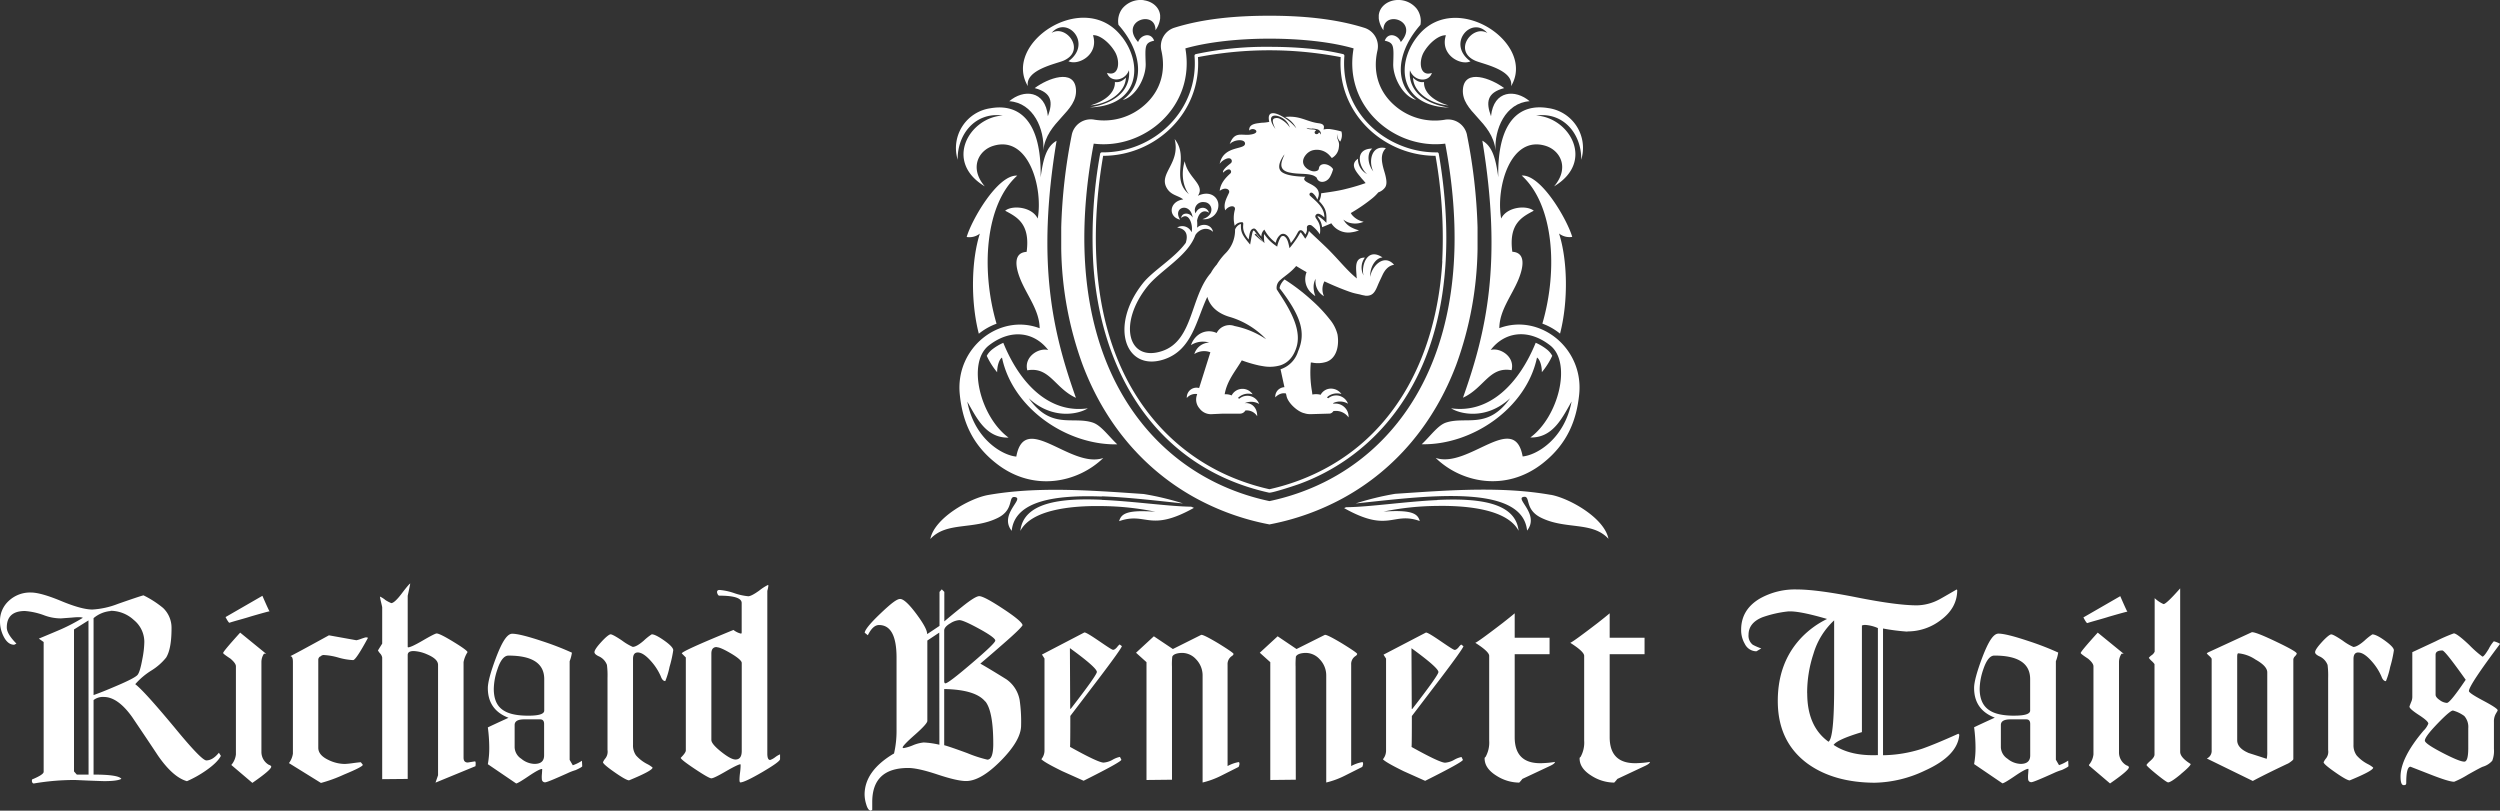 <svg xmlns="http://www.w3.org/2000/svg" viewBox="0 0 794.88 257.75"><rect x="0" y="0" width="794.88" height="257.75" fill="#333333" stroke="none"/><defs><style>.abcbe361-23dc-41c3-922a-8d3134c7f982{fill:#fff;}</style></defs><title>mnllogo</title><g id="bb269eae-927a-48bd-9b74-56d519d14644" data-name="Layer 2"><g id="b3884ef2-1679-4ac7-b6a3-be8451328903" data-name="Layer 1"><path class="abcbe361-23dc-41c3-922a-8d3134c7f982" d="M458.59,83.08c-1.81,30.63-15.82,58.55-45.63,69.7a70.07,70.07,0,0,1-9.34,2.77,70.37,70.37,0,0,1-9.33-2.77A65.28,65.28,0,0,1,367,133.64c-19.45-23-21.14-55.59-16.25-84.1,16.6,0,31.33-13.64,30.14-31.38a119.76,119.76,0,0,1,45.39,0c-1.19,17.75,13.54,31.35,30.14,31.38a148.58,148.58,0,0,1,2.13,33.54m-1.71-34.63a29.62,29.62,0,0,1-10.72-1.92C434.07,42,426.4,30.83,427.45,17.78a.55.55,0,0,0-.43-.58,80.56,80.56,0,0,0-11.67-1.82c-3.59-.32-7.6-.49-11.73-.49a106.8,106.8,0,0,0-23.4,2.31.55.55,0,0,0-.42.58c1.44,17.52-13.18,30.87-29.46,30.66a.55.55,0,0,0-.55.46h0a149.5,149.5,0,0,0-2.22,34.25c2.08,35.35,20.38,65.64,55.94,73.5h.11c1.26,0,8.44-2.37,9.72-2.85a66.34,66.34,0,0,0,27.71-19.46c19.81-23.45,21.41-56.43,16.41-85.45a.54.54,0,0,0-.58-.45"/><path class="abcbe361-23dc-41c3-922a-8d3134c7f982" d="M456.12,113.45c-9,23.92-27.6,40.59-52.49,45.88h0c-24.9-5.3-43.47-22-52.5-45.88-8.07-21.4-7.6-45.57-3.38-67.78,16,2,32.43-11.67,29.14-30.28,7.22-2.07,17-3.1,26.75-3.1s19.51,1,26.74,3.1C427.08,34,443.52,47.65,459.51,45.67c4.21,22.21,4.69,46.38-3.39,67.78m10.32-70.52a6.14,6.14,0,0,0-7.17-4.84,19.37,19.37,0,0,1-16-4.69c-5.08-4.5-6.81-10.76-5.31-17.32a6.15,6.15,0,0,0-4.14-7.23C424.3,5.85,413.59,5,403.63,5h0c-10,0-20.67.81-30.23,3.81a6.16,6.16,0,0,0-4.15,7.23c1.51,6.56-.22,12.82-5.3,17.32a19.34,19.34,0,0,1-16,4.69,6.15,6.15,0,0,0-7.18,4.84,173.35,173.35,0,0,0-3.35,29.42v6.73A112,112,0,0,0,344.23,116c6.81,18.06,18.89,33,35.89,42.34a80,80,0,0,0,23.23,8.35l.27.06h0l.27-.06a80,80,0,0,0,23.22-8.35c17-9.33,29.08-24.28,35.9-42.34a112,112,0,0,0,6.78-36.87V72.25a173.33,173.33,0,0,0-3.36-29.32"/><path class="abcbe361-23dc-41c3-922a-8d3134c7f982" d="M358,24.68a6,6,0,0,1-1.21.95,3.37,3.37,0,0,1-2.31.45c.15,2.77-2.22,5.82-7.8,7.44,4.34-.37,8.22-2.42,10.11-5.27A7.06,7.06,0,0,0,358,24.68"/><path class="abcbe361-23dc-41c3-922a-8d3134c7f982" d="M356.78,11.8c-.24-.31-.49-.62-.75-.92-12.08-14-37.27,3-29.22,16.5-.9-5.23,9.19-7.14,11.37-8.1,7.28-3.21.81-11.64-3.83-8.81,4.91-5.7,13.15,3.34,5.37,9,3.11,1.48,9.76-2.08,7.8-8.28,2.25-.14,5.36,2.49,7,5.32,1.75,3,1.32,8-2.54,6.65.65,2.08,2.95,2.59,4.8,1.66a4.45,4.45,0,0,0,2.17-2.5,8.93,8.93,0,0,1-2.17,7c-2.47,2.81-6.59,4.27-10.31,4.84,4.63-.14,8-1.37,10.31-3.27,5.51-4.54,4.78-12.9,0-19.12"/><path class="abcbe361-23dc-41c3-922a-8d3134c7f982" d="M363.67.06a7.51,7.51,0,0,0-6.89,2.74,6.6,6.6,0,0,0-1.16,5.1c.4.46.79.92,1.16,1.39,6.45,8.19,7,17.57.19,22.49,4.15-1,7.42-7.17,7.3-11.5-.17-5.62-.36-6.67,2.69-7.34-1.1-2.93-4.37-1.74-5.1.43-6-6.85,5.69-10.39,5.52-3.75a8.1,8.1,0,0,0,1.49-3.75v-1c-.26-2.64-2.56-4.43-5.2-4.78"/><path class="abcbe361-23dc-41c3-922a-8d3134c7f982" d="M323.12,145.17c-4.42-.39-13.3-5.54-15.56-17.46,2.92,5.09,5.91,11.6,13.12,11.43-9-6.58-13.32-23.8-6.29-29.29s14.5-4.3,18.89,1.45c-3-.84-7.77,2.12-6.65,6.45,7.09-1.27,8.74,5.67,15.46,8.74-7.38-20.81-12.61-42.91-6.15-81.73-3.2,1.82-4.26,5.66-5.07,11.65.34-17.67-6.59-23.6-15.88-22A12.78,12.78,0,0,0,304.5,50.8c-.18-7.83,5.39-15.29,14.35-14.07-10.6.59-18.9,14.62-5.73,22.53-5-5.84-2-11.44,2.68-12.88,11.27-3.5,15.9,13.37,14.14,23.11-1.82-3.77-8.1-4.33-10.35-2.49,3.56,1.92,8.05,4,6.83,13.08-4.24.26-3.67,4.64-1.92,8.87,2.11,5.11,6,9.79,6.06,15.42-12.78-4.86-26.88,6.21-25.4,21,.79,7.87,3.48,15.65,11.64,22,11.77,9.23,25.93,6.07,34-1.75-10.35,3.57-25-15-27.66-.46"/><path class="abcbe361-23dc-41c3-922a-8d3134c7f982" d="M307.35,75.35a5.39,5.39,0,0,0,4.2-1.08c-2.64,8.2-3.05,21.27-.33,31.84a19.52,19.52,0,0,1,5.14-3l.49-.19c-5.05-17.23-3.59-37.94,6.58-47.08-6.32-.36-14.63,14.38-16.08,19.54"/><path class="abcbe361-23dc-41c3-922a-8d3134c7f982" d="M347.54,134.39c-6.45-2.17-13.25,2.36-20.45-7.77,7.76,7.17,16.23,4.89,18.78,3.21C333.62,131.56,324.28,122,319,109a16.62,16.62,0,0,0-3.58,2.14,6.8,6.8,0,0,0-1.68,2,23.72,23.72,0,0,0,3.3,5.22c0-2,.65-4.12,1.55-4.66,3.37,16.16,20.63,27.91,36.65,27.58-2.76-2.6-5.15-6-7.67-6.87"/><path class="abcbe361-23dc-41c3-922a-8d3134c7f982" d="M320.9,32.18c7.74.51,11.26,9,10.82,15.63,1-9.31,11-12.23,10.38-19.49-.56-6.59-9-3.41-13.11-.31,5.63,1.48,5.77,4.63,4.19,8.94-.84-8.37-7.8-8.61-12.28-4.77"/><path class="abcbe361-23dc-41c3-922a-8d3134c7f982" d="M450.47,29.35a8.93,8.93,0,0,1-2.17-7,4.48,4.48,0,0,0,2.17,2.5c1.85.93,4.15.42,4.8-1.66-3.86,1.32-4.29-3.64-2.54-6.65,1.64-2.83,4.74-5.46,7-5.32-2,6.2,4.7,9.76,7.81,8.28-7.78-5.66.46-14.7,5.37-9-4.64-2.83-11.12,5.6-3.83,8.81,2.18,1,12.27,2.87,11.37,8.09,8.05-13.48-17.15-30.47-29.22-16.49-.26.3-.51.61-.75.92-4.77,6.22-5.51,14.57,0,19.12,2.3,1.89,5.68,3.13,10.31,3.27-3.72-.56-7.84-2-10.31-4.84"/><path class="abcbe361-23dc-41c3-922a-8d3134c7f982" d="M452.78,26.08a3.37,3.37,0,0,1-2.31-.45,6,6,0,0,1-1.21-.95,7.06,7.06,0,0,0,1.21,3.57c1.89,2.84,5.77,4.9,10.1,5.27-5.57-1.62-7.95-4.67-7.79-7.44"/><path class="abcbe361-23dc-41c3-922a-8d3134c7f982" d="M450.47,9.29c.37-.47.76-.93,1.16-1.39a6.6,6.6,0,0,0-1.16-5.1A7.52,7.52,0,0,0,443.58.06c-2.65.35-4.95,2.15-5.2,4.8v1a7.92,7.92,0,0,0,1.49,3.76c-.17-6.64,11.53-3.1,5.52,3.75-.74-2.17-4-3.36-5.1-.43,3,.67,2.86,1.72,2.69,7.34-.12,4.33,3.15,10.46,7.3,11.5-6.84-4.92-6.26-14.29.19-22.49"/><path class="abcbe361-23dc-41c3-922a-8d3134c7f982" d="M502.75,50.8a12.78,12.78,0,0,0-10.49-16.43c-9.3-1.56-16.22,4.37-15.88,22-.81-6-1.87-9.83-5.07-11.65,6.45,38.82,1.23,60.92-6.15,81.73,6.72-3.07,8.37-10,15.45-8.74,1.13-4.33-3.68-7.29-6.64-6.44,4.39-5.76,11.87-6.93,18.89-1.46s2.67,22.72-6.29,29.29c7.21.17,10.2-6.34,13.12-11.43-2.26,11.92-11.14,17.07-15.56,17.46-2.63-14.53-17.31,4-27.66.46,8,7.82,22.2,11,34,1.75,8.16-6.4,10.85-14.18,11.64-22,1.48-14.74-12.62-25.83-25.4-21,.05-5.63,3.94-10.31,6.06-15.42,1.74-4.23,2.32-8.61-1.92-8.87C479.61,71,484.1,68.92,487.66,67c-2.25-1.84-8.53-1.28-10.36,2.49-1.75-9.74,2.88-26.61,14.15-23.11,4.63,1.44,7.68,7,2.67,12.88,13.18-7.91,4.88-21.94-5.73-22.53,9-1.22,14.54,6.24,14.36,14.07"/><path class="abcbe361-23dc-41c3-922a-8d3134c7f982" d="M499.9,75.35c-1.45-5.16-9.76-19.9-16.08-19.54C494,65,495.44,85.66,490.4,102.89l.49.19a19.46,19.46,0,0,1,5.13,3c2.73-10.57,2.32-23.64-.32-31.84a5.39,5.39,0,0,0,4.2,1.08"/><path class="abcbe361-23dc-41c3-922a-8d3134c7f982" d="M488.69,113.68c.89.54,1.58,2.63,1.54,4.66a23.54,23.54,0,0,0,3.31-5.21,6.56,6.56,0,0,0-1.68-2,16.28,16.28,0,0,0-3.58-2.15c-5.31,13-14.65,22.57-26.9,20.84,2.54,1.68,11,4,18.78-3.21-7.2,10.13-14,5.6-20.45,7.77-2.53.85-4.91,4.27-7.67,6.87,16,.33,33.27-11.42,36.65-27.58"/><path class="abcbe361-23dc-41c3-922a-8d3134c7f982" d="M486.35,32.18c-4.48-3.84-11.44-3.6-12.28,4.77-1.58-4.31-1.44-7.46,4.19-8.94-4.16-3.1-12.56-6.28-13.12.31-.61,7.26,9.39,10.18,10.38,19.49-.43-6.61,3.09-15.12,10.83-15.63"/><path class="abcbe361-23dc-41c3-922a-8d3134c7f982" d="M350.29,157.8c8.89.33,18.33,1.51,25.87,2.27a91,91,0,0,0-12.53-3c-4.44-.3-8.89-.62-13.34-.87-12.21-.68-24.4-.87-36.08,1.18-5.77,1-17.1,7.25-18.41,14,5.16-5.61,13.64-2.82,21.48-6.73,5.44-2.72,3-7.22,5.62-6.57s-5.28,5.56-1.23,10.7c1-9.68,14.07-11.44,28.62-10.91"/><path class="abcbe361-23dc-41c3-922a-8d3134c7f982" d="M350.29,158.9c-13.07-.57-24.84.82-25.87,9.9,3.43-6.5,15.29-8.06,25.87-7.89a88,88,0,0,1,17.07,1.8c-8.82-.64-10.85.52-11.53,3,8.68-3.07,9.56,3.72,23.78-4.23l-.83-.37c-7.32-.1-18.3-1.73-28.49-2.17"/><path class="abcbe361-23dc-41c3-922a-8d3134c7f982" d="M493,157.33c-11.68-2.05-23.87-1.86-36.08-1.18-4.45.25-8.91.57-13.34.86a90.72,90.72,0,0,0-12.53,3.06c7.54-.76,17-1.94,25.87-2.27,14.55-.53,27.64,1.23,28.62,10.9,4.05-5.13-3.77-10.07-1.23-10.69s.18,3.85,5.62,6.57c7.83,3.91,16.32,1.12,21.48,6.73-1.32-6.73-12.64-13-18.41-14"/><path class="abcbe361-23dc-41c3-922a-8d3134c7f982" d="M457,159c-10.4.49-21.63,2.21-29,2.27-.22.09-.43.19-.63.29,14.35,8.06,15.35,1,24.05,4.1-.67-2.44-2.7-3.6-11.52-3a88,88,0,0,1,17.07-1.8c10.58-.17,22.44,1.39,25.87,7.89-1-9.07-12.79-10.4-25.87-9.79"/><path class="abcbe361-23dc-41c3-922a-8d3134c7f982" d="M420.06,61.45a5.33,5.33,0,0,1-.65,2.49c2.43,2.54,2.39,3.88,2.33,6.91a15.92,15.92,0,0,0-2.37-2c-1.35-.32.66.48,1,3.39.79-.33,1.59-.67,2.38-1l.55-.25a6.4,6.4,0,0,0,6.53,2.85,8.6,8.6,0,0,0,2.27-.61,10.54,10.54,0,0,1-2.27-.85,6.13,6.13,0,0,1-2.71-2.58A5.28,5.28,0,0,0,429.86,71a6.81,6.81,0,0,0,3.72-.49,6.56,6.56,0,0,1-3.72-2.19,4.13,4.13,0,0,1-.37-.59l.37-.21a52.87,52.87,0,0,0,6.33-4.36,13.91,13.91,0,0,0,2.05-2,4.34,4.34,0,0,0,2.18-1.61c.58-.94.45-2.08.14-3.5s-.74-2.33-1.05-4.1-.21-3.5,1.14-4.84c-4.68-1.15-5.58,4.35-4,7.39-1.69-2-2.22-5.71-.33-7.26-6.23.07-3.81,6.54-1.59,8.13a5.27,5.27,0,0,1-2.95-4.9c-2.89,1.94-.28,4.43,1.19,6.31a16.85,16.85,0,0,1,1.23,1.43c-1.37.49-2.81.94-4.3,1.35-.86.24-1.75.46-2.65.68-1.44.34-2.93.59-4.43.82l-2.72.39"/><path class="abcbe361-23dc-41c3-922a-8d3134c7f982" d="M401.58,77c-.45-.39-.91-.78-1.35-1.18l-1.36-1.25.46-.26.9,1.07L401.58,77h0Zm34.1,11c-.23-2.61,1.46-6,3.9-6.14-5.15-3.51-6.88,3.18-6,5.75a5.26,5.26,0,0,1,.38-5.7c-3.47-.06-2.76,3.47-2.64,5.85,0,.28.06.53.1.78-.54-.43-1.07-.9-1.6-1.39-2.35-2.21-4.58-4.92-7.08-7.44l-.09-.1c-1.82-1.81-3.73-3.56-5.56-5.29l-.92-.88A6.21,6.21,0,0,1,415,75.9h0l0,0-.7-1.08c-1.4-1.73.25-1.42-4.3,4.09-.28-1.27-.51-2.87-1.44-3.62a.87.87,0,0,0-1.41.24,9.12,9.12,0,0,0-1.06,2.88,13.89,13.89,0,0,1-4.14-4v0h0v0h0l0,0a4.07,4.07,0,0,0-.06,1.2h0v.08c0,.57.11,1.17.14,1.61l-.39-.44h0l-1.35-1.62-.89-1.07c-1.07-1.49-1-1.48-1.92,3.59-2.09-2.5-2.95-3.66-2.93-5.8,0-.62.09-.79-.24-.68a3,3,0,0,0-1.62,1.72,10.35,10.35,0,0,1-3.15,7.65,19.88,19.88,0,0,0-2.66,3.46A13.88,13.88,0,0,0,385,86.78c-6.59,7.52-5.51,21.48-15.48,24.83-10.87,3.66-14.11-8.73-4.72-20.51,4.14-5.19,12.92-9.66,15.28-16.38,1.07-1.7,3.57-2.88,5.61-1-.49-2.51-3.68-2.83-5.08-1.3a10.24,10.24,0,0,0,0-2.28c.6-3,2.47-3.45,3.81-2.48-.66-2.11-3.35-2.18-4.31.18a2.58,2.58,0,0,1,2.71-3.58c2.74.06,3.7,4.21-.5,5.41a4.44,4.44,0,0,0,5-5.18c-.47-2.25-3-3.88-6.46-2.23,2.48-3.61-3.27-5.69-4.17-11-1.21,3.83-.62,8,1.34,10.49-5.92-5,.17-11.63-4.55-17.54,1.9,7.7-5.08,10.85-2.57,15.46,1.35,2.46,3.6,2.41,5.31,3.73-4.56.65-4.87,5.54-1,6.45-2.57-4,3.28-5.77,4-.64-.88-1.73-3.47-1.74-3.67.09,2.66-2.2,3.9,2.77,3.29,4.53a3.18,3.18,0,0,0-4.56-1.48c2.79.39,3.58,2.23,2.73,4.87-3.6,4.92-10.4,8.8-13.59,12.8-10.93,13.72-5.51,28.35,6.75,24.22,8.92-3,10.2-12.54,13.7-19.85.8,2.87,3.17,5.33,7.51,6.49a26.33,26.33,0,0,1,8.89,4.83c.46.38.92.78,1.35,1.19s.64.63.94.95l-.94-.6c-.44-.27-.9-.53-1.35-.78a27.7,27.7,0,0,0-7.73-2.81,4.59,4.59,0,0,0-5.7,2.21c-3.31-1.5-6.91.24-8.17,3.87a7,7,0,0,1,5.8-.82,5.12,5.12,0,0,0-4.73,3.65,5.64,5.64,0,0,1,5.1-.56l-3.58,11.37a3.08,3.08,0,0,0-3.91,3.16,3.62,3.62,0,0,1,3.3-1.25l-.18.59a4.28,4.28,0,0,0,.93,4,4.49,4.49,0,0,0,3.72,1.81l3.65-.17h5.45a1.93,1.93,0,0,0,1.74-1,3.88,3.88,0,0,1,3.76,1.82c.07-3-2.1-4.45-4-4.13v0a5,5,0,0,1,4.54.18l.11.07-.11-.24a4,4,0,0,0-6.24-1.44l-.42-.24a4.65,4.65,0,0,1,4.68-1.17,3.88,3.88,0,0,0-6.68.36,4.84,4.84,0,0,0-2.21-.37c.72-4.32,3.44-7.38,5.44-10.78a41,41,0,0,0,5.43,1.61c.45.09.91.17,1.35.24a12.09,12.09,0,0,0,5.54-.29c2.25-.76,4.05-2.49,5.06-5.71,1.63-5.17-1.51-11.12-5.06-16.55L405.94,92a3.13,3.13,0,0,1,1.18-3c1.23-1.17,3.2-2.27,5-4.42,1.09.67,2.19,1.32,3.31,1.95a5.94,5.94,0,0,0,1.73,6.79,7.83,7.83,0,0,0,1.05.83c-.86-2.4-.62-4.3.11-5.5a5.45,5.45,0,0,0,2.64,5.53,5.33,5.33,0,0,1,.14-4.72c.57.26,1.14.53,1.71.78,2.08.93,4.18,1.78,6.32,2.54l.76.25c.88.27,1.67.42,2.53.6v0a8.79,8.79,0,0,0,1.38.31l.2.06v0a3.59,3.59,0,0,0,1.83-.21c1-.44,1.56-1.45,2.12-2.8s.84-1.87,1.59-3.49,1.84-3,3.71-3.32c-3.18-3.62-7.06.38-7.55,3.75"/><path class="abcbe361-23dc-41c3-922a-8d3134c7f982" d="M423.94,128.28l-.07-.11a4.94,4.94,0,0,1,4.73.2,4,4,0,0,0-5.82-2.07,4.84,4.84,0,0,0-.46.33l-.41-.27a3.49,3.49,0,0,1,.87-.69,4.91,4.91,0,0,1,3.73-.39,4.09,4.09,0,0,0-3.73-1.7,3.73,3.73,0,0,0-2.88,1.94,5.55,5.55,0,0,0-2.62-.07c-.06-.38-.1-.74-.15-1.09a34.53,34.53,0,0,1-.35-9.09l.35,0a9,9,0,0,0,4.58-.21,4.62,4.62,0,0,0,1.07-.52c2.43-1.58,3-5.13,2.48-8.21a12.06,12.06,0,0,0-2.48-4.81,45.63,45.63,0,0,0-5.65-6,63.21,63.21,0,0,0-8.7-6.67,6.24,6.24,0,0,0-1.31,1.79,4.06,4.06,0,0,0-.28,1l.28.35c6.71,8.78,8.1,13.94,5.61,19.71a8.62,8.62,0,0,1-5.58,5.71l1.24,5.69a3.29,3.29,0,0,0-1.27.34,3,3,0,0,0-1.64,2.9,4.2,4.2,0,0,1,1.64-1.11,3.08,3.08,0,0,1,1.75-.12l.18.78c.4,2.16,3.52,5.06,5.72,5.51a5.16,5.16,0,0,0,1.82.27h.54l5.44-.16.21,0a1.56,1.56,0,0,0,1.15-.79,4.93,4.93,0,0,1,4.85,2,4.19,4.19,0,0,0-4.84-4.35"/><path class="abcbe361-23dc-41c3-922a-8d3134c7f982" d="M407.12,37.2a5.41,5.41,0,0,1,3,3.37,7.76,7.76,0,0,0-3-2.7,2.2,2.2,0,0,0-2.07-.16c-.6.41-.44,1.37.47,3.31-2.95-4.14-.69-4.9,1.6-3.82m10,3.67a6,6,0,0,1,1.48.19A1.6,1.6,0,0,1,420,42.79c-.18-.23-.38-.69-.67-.65a.76.76,0,0,1-1.08.43.55.55,0,0,1,.16-1c0-.35-.55-.38-1.23-.42s-1.49-.08-1.77-.5a5.34,5.34,0,0,0,1.77.26m-25.6,9.93a.9.9,0,0,1-.26,1.07c-1.43,1.14-2.67,2.24-2.45,3,.3-.32,1.82-1.64,2.42-.74a.75.75,0,0,1-.12,1c-1.59,1.43-3.14,3.19-3.36,5.51,1.9-1.42,3.4-.37,2.94.65-.76,1.69-1.84,3.47-1.19,5.56,1.23-1.68,3.31-1.68,3.09-.29a10.09,10.09,0,0,0-.07,5.2A2.76,2.76,0,0,1,395,70.66c.94.32-.93,2,2,5.49.33-1.76.35-3,1.34-3.41.77-.32,1.09.37,1.92,1.49a11.92,11.92,0,0,0,.81,1,2.78,2.78,0,0,1,.54-1.79A5,5,0,0,1,402,73a12.42,12.42,0,0,0,3.65,4.2,4.11,4.11,0,0,1,1.52-2.62c1.24-.77,2.73.37,3.25,2.71,2.25-2.73,2.12-3.93,3-4.08.71-.12,1.18.68,1.62,1.35,1.06-1.66,0-2.31.86-2.91a1.15,1.15,0,0,1,1.3.18,11.28,11.28,0,0,1,2.45,2.67c.71-4.55-2.28-5-1.21-6.24.72-.81,2,.24,2.64.88.07-2.77-2-4.62-3.88-6.3l-.66-.61a.56.56,0,0,1,.66-.9l.07,0a5,5,0,0,1,1.57,2.14c1.24-2.56-.14-3.82-1.64-4.68s-3.32-1.42-2.15-2.58c-3.4-.1-6.36-.52-7.64-1.63l-.22-.24c-.65-.78-.59-1.93,0-3.26a11,11,0,0,1,1.21-2c-.34,1.25-2.95,5.07,2,5.84,2.25.48,4.95.18,6.81.76a3.38,3.38,0,0,1,1.44.83c.52,1.7,2.53,1.66,3.72.42a3.57,3.57,0,0,0,.49-.65,10.51,10.51,0,0,0,1-2.49,3.2,3.2,0,0,0-1-1c-1-.68-2.37-.85-3.1-.14s0,1.41-1.32,1.76a2.5,2.5,0,0,1-1.23,0c-1.91-.48-4.32-2.59-1.85-5.37a4.33,4.33,0,0,1,1.85-1.21,5.44,5.44,0,0,1,5.65,1.73,8.18,8.18,0,0,1,.59.69,4.34,4.34,0,0,0,2.25-3.46c.34-2.1-.79-2.24-.58-4.3a3.71,3.71,0,0,0,1,2.53,4.23,4.23,0,0,0,.39-3.22,30.1,30.1,0,0,0-3.7-.77,6.27,6.27,0,0,0-2,.15c.21-.74.49-1.77-1.61-2a13.61,13.61,0,0,1-2-.42c-2.66-.74-4.78-2-8.62-1.57a8,8,0,0,1,3.59,3.62,16.15,16.15,0,0,0-5-4.07c-2.34-1.2-4.37-1.24-3.6,2a12.6,12.6,0,0,1-1.94.27c-.45,0-.9.07-1.35.13-1.72.2-3.23.64-3.08,2.38,1.34-1.48,4.33.87.05,1.31-2.6.26-4.77-1.11-6.26,3,1.41-1.54,4.79-1.7,4.87-.24.12,2.19-6.8.48-8.06,6.5.86-1.26,3.22-2.5,3.78-1.24"/><path class="abcbe361-23dc-41c3-922a-8d3134c7f982" d="M783.52,242.16c-1,0-3.09-.85-6.4-2.53q-6.14-3.15-6.13-4.15,0-1.26,4.15-5.54c2.76-2.85,4.39-4.19,4.87-4a11,11,0,0,1,3.51,1.71,5.24,5.24,0,0,1,1.27,3.88v6.31c0,2.88-.42,4.33-1.27,4.33M784,216.1q-5,7.4-6,7.39a4.22,4.22,0,0,1-2.29-.9c-.88-.6-1.31-1.17-1.31-1.71V208.17q0-1.35,2.16-1.35.81,0,7.39,9.28m9.83,10.37a1.34,1.34,0,0,0,.36-.63q0-.63-4.6-3.07T785,219.71q0-1.8,9.91-15a7.44,7.44,0,0,0-2-.81,11.21,11.21,0,0,0-1.62,2.43c-1,1.63-1.63,2.44-2,2.44a34.61,34.61,0,0,1-4.19-3.7q-3.92-3.69-4.91-3.69a54.35,54.35,0,0,0-5.77,2.52L767,207.36V221.6a4,4,0,0,1-.41,1.71c-.33.85-.5,1.3-.5,1.36,0,.48,1,1.36,3,2.66s3,2.2,3,2.75a6.43,6.43,0,0,1-1.53,2.25q-7.31,8.65-7.3,14.6c0,1.81.33,2.71,1,2.71s.81-.24.81-.72q0-5.14,1.35-5.14l6.23,2.43c4,1.57,6.52,2.35,7.66,2.35a29.14,29.14,0,0,0,4.37-2.26q4-2.25,4.73-2.52a6.36,6.36,0,0,0,3-1.89,8.57,8.57,0,0,0,.54-3.79v-8.57a4.88,4.88,0,0,1,.9-3.06m-44-19q1.8,0,4.32,2.88a18,18,0,0,1,3,4.69q.54,1.53,1.44,1.53a24.42,24.42,0,0,0,1.35-4.5,37.61,37.61,0,0,0,1.18-5.3c0-.71-1-1.73-2.84-3.07s-3.24-2-4-2a18.06,18.06,0,0,0-2.52,2c-1.57,1.36-2.74,2-3.52,2a17.12,17.12,0,0,1-3.38-2c-2-1.35-3.23-2-3.65-2s-1.46.79-2.93,2.39-2.21,2.69-2.21,3.29q0,.63,1.26,1.26a4.86,4.86,0,0,1,2.71,2.79,27.17,27.17,0,0,1,.18,4.15v22.9a3.5,3.5,0,0,1-.63,2.61,5,5,0,0,0-.81,1.27c0,.42,1.23,1.48,3.69,3.2s4,2.57,4.6,2.57q7.49-3.08,7.48-4.06a7.93,7.93,0,0,0-1.62-1.08,12,12,0,0,1-3.65-2.8,5.41,5.41,0,0,1-1-3.33V209.52c0-1.38.51-2.07,1.54-2.07m-35,31.91q-3.52-1.53-3.52-4V208.8c0-.72.12-1.08.35-1.08a11.68,11.68,0,0,1,5.49,2c2.48,1.38,3.72,2.74,3.72,4.06v25.15a9.32,9.32,0,0,1-.18,2.34c-1.26-.41-3.22-1.05-5.86-1.89m-13.17,1.79,14.61,7.14q3.87-2.08,10.73-5.33a4.76,4.76,0,0,0,1.26-.73q.9-.63.9-.9v-31.7a1.66,1.66,0,0,1,.54-1c.36-.39.54-.68.54-.86,0-.42-2.13-1.66-6.4-3.7S717,201,716,201l-13.52,6.24a5.13,5.13,0,0,0-.82.45c0,.12.26.41.77.86s.77.8.77,1v29a2.64,2.64,0,0,1-1.54,2.62m-8.24,4.93q3.11-2.57,3.11-3.19-3.35-2.08-3.34-3.88V187.07q-4.41,5-5.29,5a9.84,9.84,0,0,1-2.82-1.89v17a2.6,2.6,0,0,1-1,1.17,4.4,4.4,0,0,0-.86.81,5.92,5.92,0,0,0,.9,1,5.76,5.76,0,0,1,.91,1v28.76c0,.54-.42,1.19-1.27,1.94s-1.26,1.22-1.26,1.4,1.07,1.21,3.2,2.93,3.35,2.57,3.65,2.57q.9,0,4-2.57m-16.91-51.71q-.09-.08-6,1.63c-.72.24-1.85.57-3.38,1s-2.66.75-3.38,1q-.27.09-1.26-1.8l11.72-6.76c1.56,3.6,2.34,5.26,2.34,5m-12.26,48.87,6.67,5.68q6-4.15,6-5.14,0-.36-.81-.63a4.73,4.73,0,0,1-2.34-4.15V210.51a4.72,4.72,0,0,1,.72-2.52q.09-.27.81-.09l-8.29-6.76c-3.61,4-5.41,6.13-5.41,6.49q0,.27,2.34,1.8,1.71,1.44,1.71,2.43v28a6.15,6.15,0,0,1-1.44,3.34m-9.73-35.7a90.86,90.86,0,0,0-9.56-3.7c-4.69-1.56-7.84-2.34-9.47-2.34s-3.21,2.52-5.14,7.56q-2.61,6.93-2.61,9.71,0,6.93,6.58,9.45-5.33,2.43-6.58,3.06a50.62,50.62,0,0,1,.45,6.39,28.28,28.28,0,0,1-.45,5.31l9,6.12c.37,0,1.7-.78,4-2.35s3.74-2.31,4.28-2.25q0,.45-.09,1.62a8.75,8.75,0,0,0,0,1.81,1,1,0,0,0,1,.81c.54,0,2.92-1,7.12-2.89a17.78,17.78,0,0,1,2.62-1q2.16-1,2.07-1.26l-.09-1.71a12.93,12.93,0,0,1-2.91,1.44l-1-1.72V210.24a12.61,12.61,0,0,0,.73-2.7m-11.91,35.34a6.86,6.86,0,0,1-4.19-1.63,4.57,4.57,0,0,1-2.12-3.6v-7.12c0-1.21,1-1.81,3.07-1.81h5c.84,0,1.26.49,1.26,1.45v10c0,1.81-1,2.71-3.07,2.71m-2-15.33c-3.48,0-6.07-.54-7.75-1.62-2.17-1.32-3.25-3.64-3.25-6.94a20,20,0,0,1,1.17-6.22q1.46-4.34,3.52-4.33,11.35,0,11.36,7.48v10q0,1.62-5,1.62m-65.9-7.12a39.38,39.38,0,0,1,2-12.53,23.51,23.51,0,0,1,6.58-10.64v21.37q0,16.14-1.8,17.21-6.76-4.86-6.76-15.41m31.82-19.66a17.24,17.24,0,0,0,10.64-3.6q5.23-3.87,5.23-9.56l-.18-.18q-5.41,3.16-5.86,3.34a15.44,15.44,0,0,1-6.76,1.71q-6.4,0-19.07-2.52t-19.07-2.53a22.72,22.72,0,0,0-11.81,2.89q-5.94,3.51-5.95,9.91a8.69,8.69,0,0,0,1.17,4.51,4.13,4.13,0,0,0,3.7,2.35l1.53-.91a18.18,18.18,0,0,1-2.7-1.17,3.64,3.64,0,0,1-1.35-3.15q0-3.8,4.41-5.59a36,36,0,0,1,7.76-1.81q3.24-.45,12.8,2.35a28.66,28.66,0,0,0-8,5.77q-7.92,8.21-7.66,21.09.27,12.45,9.56,19.21,8.3,5.94,21.27,6A38.68,38.68,0,0,0,612.05,245q10.37-4.68,10.91-11.36l-.27-.36q-7.4,3.33-11.54,4.78a42.17,42.17,0,0,1-12.44,2.07v-40.3a64.83,64.83,0,0,0,7.84,1M583,236.84q1.17-1.71,9-4.06v-33.9a2.91,2.91,0,0,1,1.08-.18,11.82,11.82,0,0,1,4,1v40.39q-8.75.36-14.07-3.24M522.89,208v-5.23H511.8V195q-1.28,1.09-3.81,3.07-7.82,6-8.72,6.31c2.94,1.86,4.42,3.25,4.42,4.15v26.95a9.35,9.35,0,0,1-1.17,5.23.42.42,0,0,0-.28.45c0,2.11,1.27,3.94,3.79,5.5a13.56,13.56,0,0,0,7.21,2.17,10.27,10.27,0,0,0,1-1.17l8.83-4.15q1.53-.72,1.53-1.26a27.4,27.4,0,0,1-3.33.36q-9.46.72-9.47-8.21V208Zm-30.2,0v-5.23H481.6V195q-1.28,1.09-3.81,3.07-7.82,6-8.72,6.31c2.94,1.86,4.42,3.25,4.42,4.15v26.95a9.34,9.34,0,0,1-1.18,5.23.42.42,0,0,0-.27.45c0,2.11,1.27,3.94,3.79,5.5a13.53,13.53,0,0,0,7.21,2.17,10.27,10.27,0,0,0,1-1.17l8.83-4.15q1.53-.72,1.53-1.26a27.4,27.4,0,0,1-3.33.36q-9.46.72-9.47-8.21V208Zm-43.91-1.9q8.57,6.22,8.57,7.58,0,1-8.3,11.72h-.18Zm9,9.92q7.26-9.56,7.53-10.55l-.72-.54a4.4,4.4,0,0,0-.81.86c-.48.57-.9.85-1.26.85s-1.84-1-4.6-2.88-4.3-2.8-4.6-2.61l-13.43,7,.81,1.26v29.3a4.29,4.29,0,0,1-1,2.7q.9,1,6.58,3.79l6.85,3.07q12-6,12-6.68l-.44-.9a7.72,7.72,0,0,0-2.34.9,6.79,6.79,0,0,1-2.87.91q-1.69,0-10.67-5,.09-1.08.09-9.83Zm-45.84-4a24.86,24.86,0,0,1,.09-3.24c.31-.66,1.18-1.05,2.64-1.17a6,6,0,0,1,4.92,2,7.35,7.35,0,0,1,2.09,5.19v34a26.82,26.82,0,0,0,5.9-2.17l5.55-2.79a3.15,3.15,0,0,0,.27-.9q0-.63-.27-.63a11.79,11.79,0,0,0-3.52,1.26V211.32a3,3,0,0,1,1.33-2.7q.57-.36.57-.72t-4.83-3.34q-4.81-2.88-5.45-2.7l-9,4.5-6-4.05-5.68,5.23,3.34,3V248l8.11-.09Zm-39.31,0a21.81,21.81,0,0,1,.1-3.24c.3-.66,1.18-1.05,2.63-1.17a6,6,0,0,1,4.92,2,7.35,7.35,0,0,1,2.09,5.19v34a27.05,27.05,0,0,0,5.91-2.17l5.54-2.79a3.15,3.15,0,0,0,.27-.9q0-.63-.27-.63a11.68,11.68,0,0,0-3.51,1.26V211.32a3.05,3.05,0,0,1,1.32-2.7q.57-.36.57-.72t-4.82-3.34q-4.83-2.88-5.46-2.7l-9,4.5-6.05-4.05-5.67,5.23,3.33,3V248l8.11-.09Zm-32.45-5.95q8.57,6.22,8.57,7.58,0,1-8.3,11.72h-.18Zm9,9.92q7.26-9.56,7.53-10.55l-.72-.54a4.4,4.4,0,0,0-.81.86c-.49.57-.91.85-1.27.85s-1.83-1-4.59-2.88-4.3-2.8-4.6-2.61l-13.43,7,.81,1.26v29.3a4.3,4.3,0,0,1-1,2.7q.9,1,6.59,3.79l6.85,3.07q12-6,12-6.68l-.45-.9a7.6,7.6,0,0,0-2.33.9,6.83,6.83,0,0,1-2.87.91q-1.71,0-10.67-5,.09-1.08.09-9.83Zm-65,23.62q-9.29,5.51-9.28,13.07a10.94,10.94,0,0,0,.5,3c.39,1.38.9,2.07,1.51,2.07l.42-.27V255q0-10.82,11.45-10.82c2.05,0,5.14.69,9.29,2.07s7.18,2.08,9.1,2.08q4.69,0,11.09-6.49t6.4-11.18a47.75,47.75,0,0,0-.45-8A10.21,10.21,0,0,0,320,216q-5.5-3.42-8.3-5,2.88-2.43,7.21-6.22,5.6-4.86,6.22-6-.18-1.26-6.22-5.23c-4-2.64-6.55-4-7.57-4q-1.26,0-5.5,3.42c-2.52,2-4.39,3.58-5.59,4.6v-9.38l-.81-.81-.72.81V199c-2.15,1.44-3.46,2.32-3.94,2.62q.09-1.71-3.44-6.45c-2.36-3.16-4.07-4.73-5.15-4.73s-3,1.54-6.26,4.64-4.89,5.13-5,6.09l1,.81q1.61-3.25,3.55-3.25,5.58,0,5.58,10.37v23.26a31.84,31.84,0,0,1-.82,7.3M302,198.3a6,6,0,0,1,3-1.13c.9,0,3,.93,6.4,2.79s5.05,3.1,5.05,3.7S314,206.6,309,210.87s-7.77,6.4-8.43,6.4q-.36,0-.36-.81v-16c0-.72.6-1.45,1.8-2.2M313.28,223q2.54,3.17,2.53,13.53,0,5-1.89,5a40.64,40.64,0,0,1-6.36-2.07q-5.64-2.07-7.35-2.52V219.08q10,.18,13.07,4m-14.6,13.71a27.43,27.43,0,0,0-5-.72,12,12,0,0,0-3.43.9,13.71,13.71,0,0,1-3,.9l-.27-.18q.09-.72,4-4.15c2.58-2.28,3.87-3.73,3.87-4.33V203.66l3.79-2.52Zm-70.77-31q1.17,0,4.55,2c2.26,1.35,3.38,2.36,3.38,3v28q0,2.7-2,2.7-1.44,0-4.55-2.47c-2.08-1.66-3.11-2.9-3.11-3.75V207.81c0-1.39.57-2.08,1.71-2.08m16.32-19c.12-.38.12-.63,0-.76a15.23,15.23,0,0,0-2.8,1.8c-1.68,1.21-2.85,1.81-3.51,1.81a19,19,0,0,1-4.47-1,19,19,0,0,0-4.64-1q-.63,0-.72.36-.18.18,0,.72c.18.49.39.73.63.73q7.13,0,7.12,2.34v9.29q0,.36-.18.45a6.1,6.1,0,0,1-2.43-1.18q-16.95,6.94-16.41,7.49l1.26,1.26v29.57q0,.72-1.62,2.34c0,.36,1.49,1.54,4.46,3.52s4.74,3,5.28,3,2.1-.76,4.68-2.26S235,243,235.39,243q.09,0,.09.45a20.33,20.33,0,0,1-.18,2.21,20.14,20.14,0,0,0-.18,2.21q0,.9.27.9,1.35,0,7-3.29c3.75-2.2,5.63-3.56,5.63-4.11v-1.53a7.19,7.19,0,0,0-1.53.9,5.68,5.68,0,0,1-1.62.9c-.6,0-.9-.68-.9-2.07V187.88c.12-.44.21-.82.27-1.13m-41.47,20.7q1.8,0,4.32,2.88a18,18,0,0,1,3,4.69q.54,1.53,1.44,1.53a24.42,24.42,0,0,0,1.35-4.5,37.61,37.61,0,0,0,1.18-5.3c0-.71-.95-1.73-2.84-3.07s-3.24-2-4-2a18.06,18.06,0,0,0-2.52,2c-1.57,1.36-2.74,2-3.52,2a17.12,17.12,0,0,1-3.38-2c-2-1.35-3.23-2-3.65-2s-1.46.79-2.93,2.39-2.21,2.69-2.21,3.29q0,.63,1.26,1.26a4.86,4.86,0,0,1,2.71,2.79,27.17,27.17,0,0,1,.18,4.15v22.9a3.5,3.5,0,0,1-.63,2.61,5,5,0,0,0-.81,1.27c0,.42,1.23,1.48,3.69,3.2s4,2.57,4.6,2.57q7.48-3.08,7.48-4.06a7.93,7.93,0,0,0-1.62-1.08,12,12,0,0,1-3.65-2.8,5.41,5.41,0,0,1-.95-3.33V209.52c0-1.38.51-2.07,1.54-2.07m-20.92.09a90,90,0,0,0-9.56-3.7c-4.68-1.56-7.84-2.34-9.46-2.34s-3.22,2.52-5.14,7.56q-2.61,6.93-2.62,9.71,0,6.93,6.58,9.45-5.31,2.43-6.58,3.06a50.62,50.62,0,0,1,.45,6.39,28.28,28.28,0,0,1-.45,5.31l9,6.12q.54,0,4-2.35c2.32-1.56,3.74-2.31,4.28-2.25q0,.45-.09,1.62a8.75,8.75,0,0,0,0,1.81,1,1,0,0,0,1,.81c.55,0,2.92-1,7.13-2.89a17.68,17.68,0,0,1,2.61-1c1.44-.66,2.14-1.08,2.08-1.26l-.09-1.71a12.93,12.93,0,0,1-2.91,1.44l-1-1.72V210.24a11.88,11.88,0,0,0,.72-2.7m-11.9,35.34a6.86,6.86,0,0,1-4.19-1.63,4.54,4.54,0,0,1-2.12-3.6v-7.12c0-1.21,1-1.81,3.06-1.81h5.05c.84,0,1.26.49,1.26,1.45v10c0,1.81-1,2.71-3.06,2.71m-2-15.33c-3.49,0-6.07-.54-7.76-1.62C158,224.61,157,222.29,157,219a20,20,0,0,1,1.17-6.22q1.44-4.34,3.51-4.33,11.37,0,11.36,7.48v10q0,1.62-5,1.62m-38.41,20.11v-39.4q0-1.26,1.89-1.26a11.91,11.91,0,0,1,4.15,1c2.4,1,3.61,2.1,3.61,3.42v35.07l-.81,2.35,12.71-5.23q.18-1.53-.18-1.53l-2.26.36c-.9,0-1.35-.51-1.35-1.54V210.51a8.91,8.91,0,0,1,1.26-3.15c0-.36-1.47-1.45-4.41-3.25s-4.75-2.7-5.41-2.7c-.36,0-1.81.73-4.33,2.2s-4.09,2.21-4.69,2.21a.16.16,0,0,1-.18-.18V189.42c.3-1.33.57-2.62.81-3.88-.18,0-1.07,1-2.66,3.11s-2.72,3.11-3.38,3.11a11.19,11.19,0,0,1-1.89-1,7.16,7.16,0,0,0-1.71-1.08,14.61,14.61,0,0,0,.32,1.62c.26,1.08.4,1.68.4,1.8v11.54c-.49.78-.94,1.5-1.35,2.17a5.11,5.11,0,0,0,.67.94,2.56,2.56,0,0,1,.68,1.31v38.68Zm-27.77-38.91a1.54,1.54,0,0,1,1-.49,20.31,20.31,0,0,1,4.7.81,20.3,20.3,0,0,0,4.71.81q.9,0,4.75-7.12a.8.8,0,0,1-.36-.09h-.45c-.06,0-.53.15-1.4.45a9.77,9.77,0,0,1-1.49.45L104.58,202Q94,207.82,92.32,208.62q.81.09.81,1.8v29.21a6.54,6.54,0,0,1-1.26,3l10.18,6.31a46.09,46.09,0,0,0,7.31-2.66c4-1.65,6-2.69,6-3.11l-.63-.81q-.45,0-2.46.27a25.94,25.94,0,0,1-2.65.27,12.06,12.06,0,0,1-5.19-1.27q-3.23-1.53-3.23-3.87V209.61a1.34,1.34,0,0,1,.54-.86m-16-14.38c-.06-.05-2.08.49-6,1.63-.73.24-1.85.57-3.39,1s-2.65.75-3.38,1q-.27.09-1.26-1.8l11.72-6.76c1.56,3.6,2.35,5.26,2.35,5M73.56,243.24l6.68,5.68c4-2.77,6-4.48,6-5.14q0-.36-.81-.63A4.71,4.71,0,0,1,83.12,239V210.51a4.72,4.72,0,0,1,.72-2.52q.09-.27.81-.09l-8.29-6.76c-3.61,4-5.41,6.13-5.41,6.49q0,.27,2.34,1.8c1.15,1,1.72,1.77,1.72,2.43v28a6.1,6.1,0,0,1-1.45,3.34m-38.4-49a10.94,10.94,0,0,1,7.39,2.93,9,9,0,0,1,3.34,7,30.5,30.5,0,0,1-.63,5.41q-.72,4-1.49,5T37.23,218c-3.36,1.45-5.86,2.44-7.48,3V196.54a9.63,9.63,0,0,1,5.41-2.26m-7,52H24.42l-.89-1V200.14l4.6-2.88ZM33,221.6q4.44,0,9,6.36,5.5,8.14,8.22,12.27,4.78,6.9,9.22,8.15a35,35,0,0,0,6-3.36q3.7-2.57,4.79-4.69l-.63-1c-1.32,1.62-2.65,2.44-4,2.44q-1.53,0-10.18-10.55Q45.7,219.54,43,217.54a22.89,22.89,0,0,1,5.23-4.41,18.39,18.39,0,0,0,4.6-4.06q1.71-2.79,1.71-9.29a8.69,8.69,0,0,0-2.7-6.49,31.53,31.53,0,0,0-6.22-4q-1.17.28-8.12,2.71a26.33,26.33,0,0,1-8.11,1.8q-3.43,0-9.92-2.7t-9.64-2.71a9.9,9.9,0,0,0-7,2.62A8.56,8.56,0,0,0,0,197.62a10.54,10.54,0,0,0,1.08,4.6Q2.43,205,4.51,205l.72-.36q-3.07-3.06-3.07-5.14c0-3.48,1.93-5.23,5.77-5.23a22.4,22.4,0,0,1,5.86,1.27,15.19,15.19,0,0,0,5.59,1.08l3.61-.27c1.86-.18,3-.15,3.34.09a59.58,59.58,0,0,1-6.86,3.61c-1.38.6-3.75,1.6-7.12,3l1.53,1.08V245.4q0,.9-3.69,2.43a1.89,1.89,0,0,0,0,.82q.27.54.63.45A76.33,76.33,0,0,1,23.89,248l4.06.18c3,.12,4.74.18,5.23.18q4.14,0,5.41-.72-.92-1.36-8.84-1.36V222.59a4.89,4.89,0,0,1,3.25-1"/></g></g></svg>